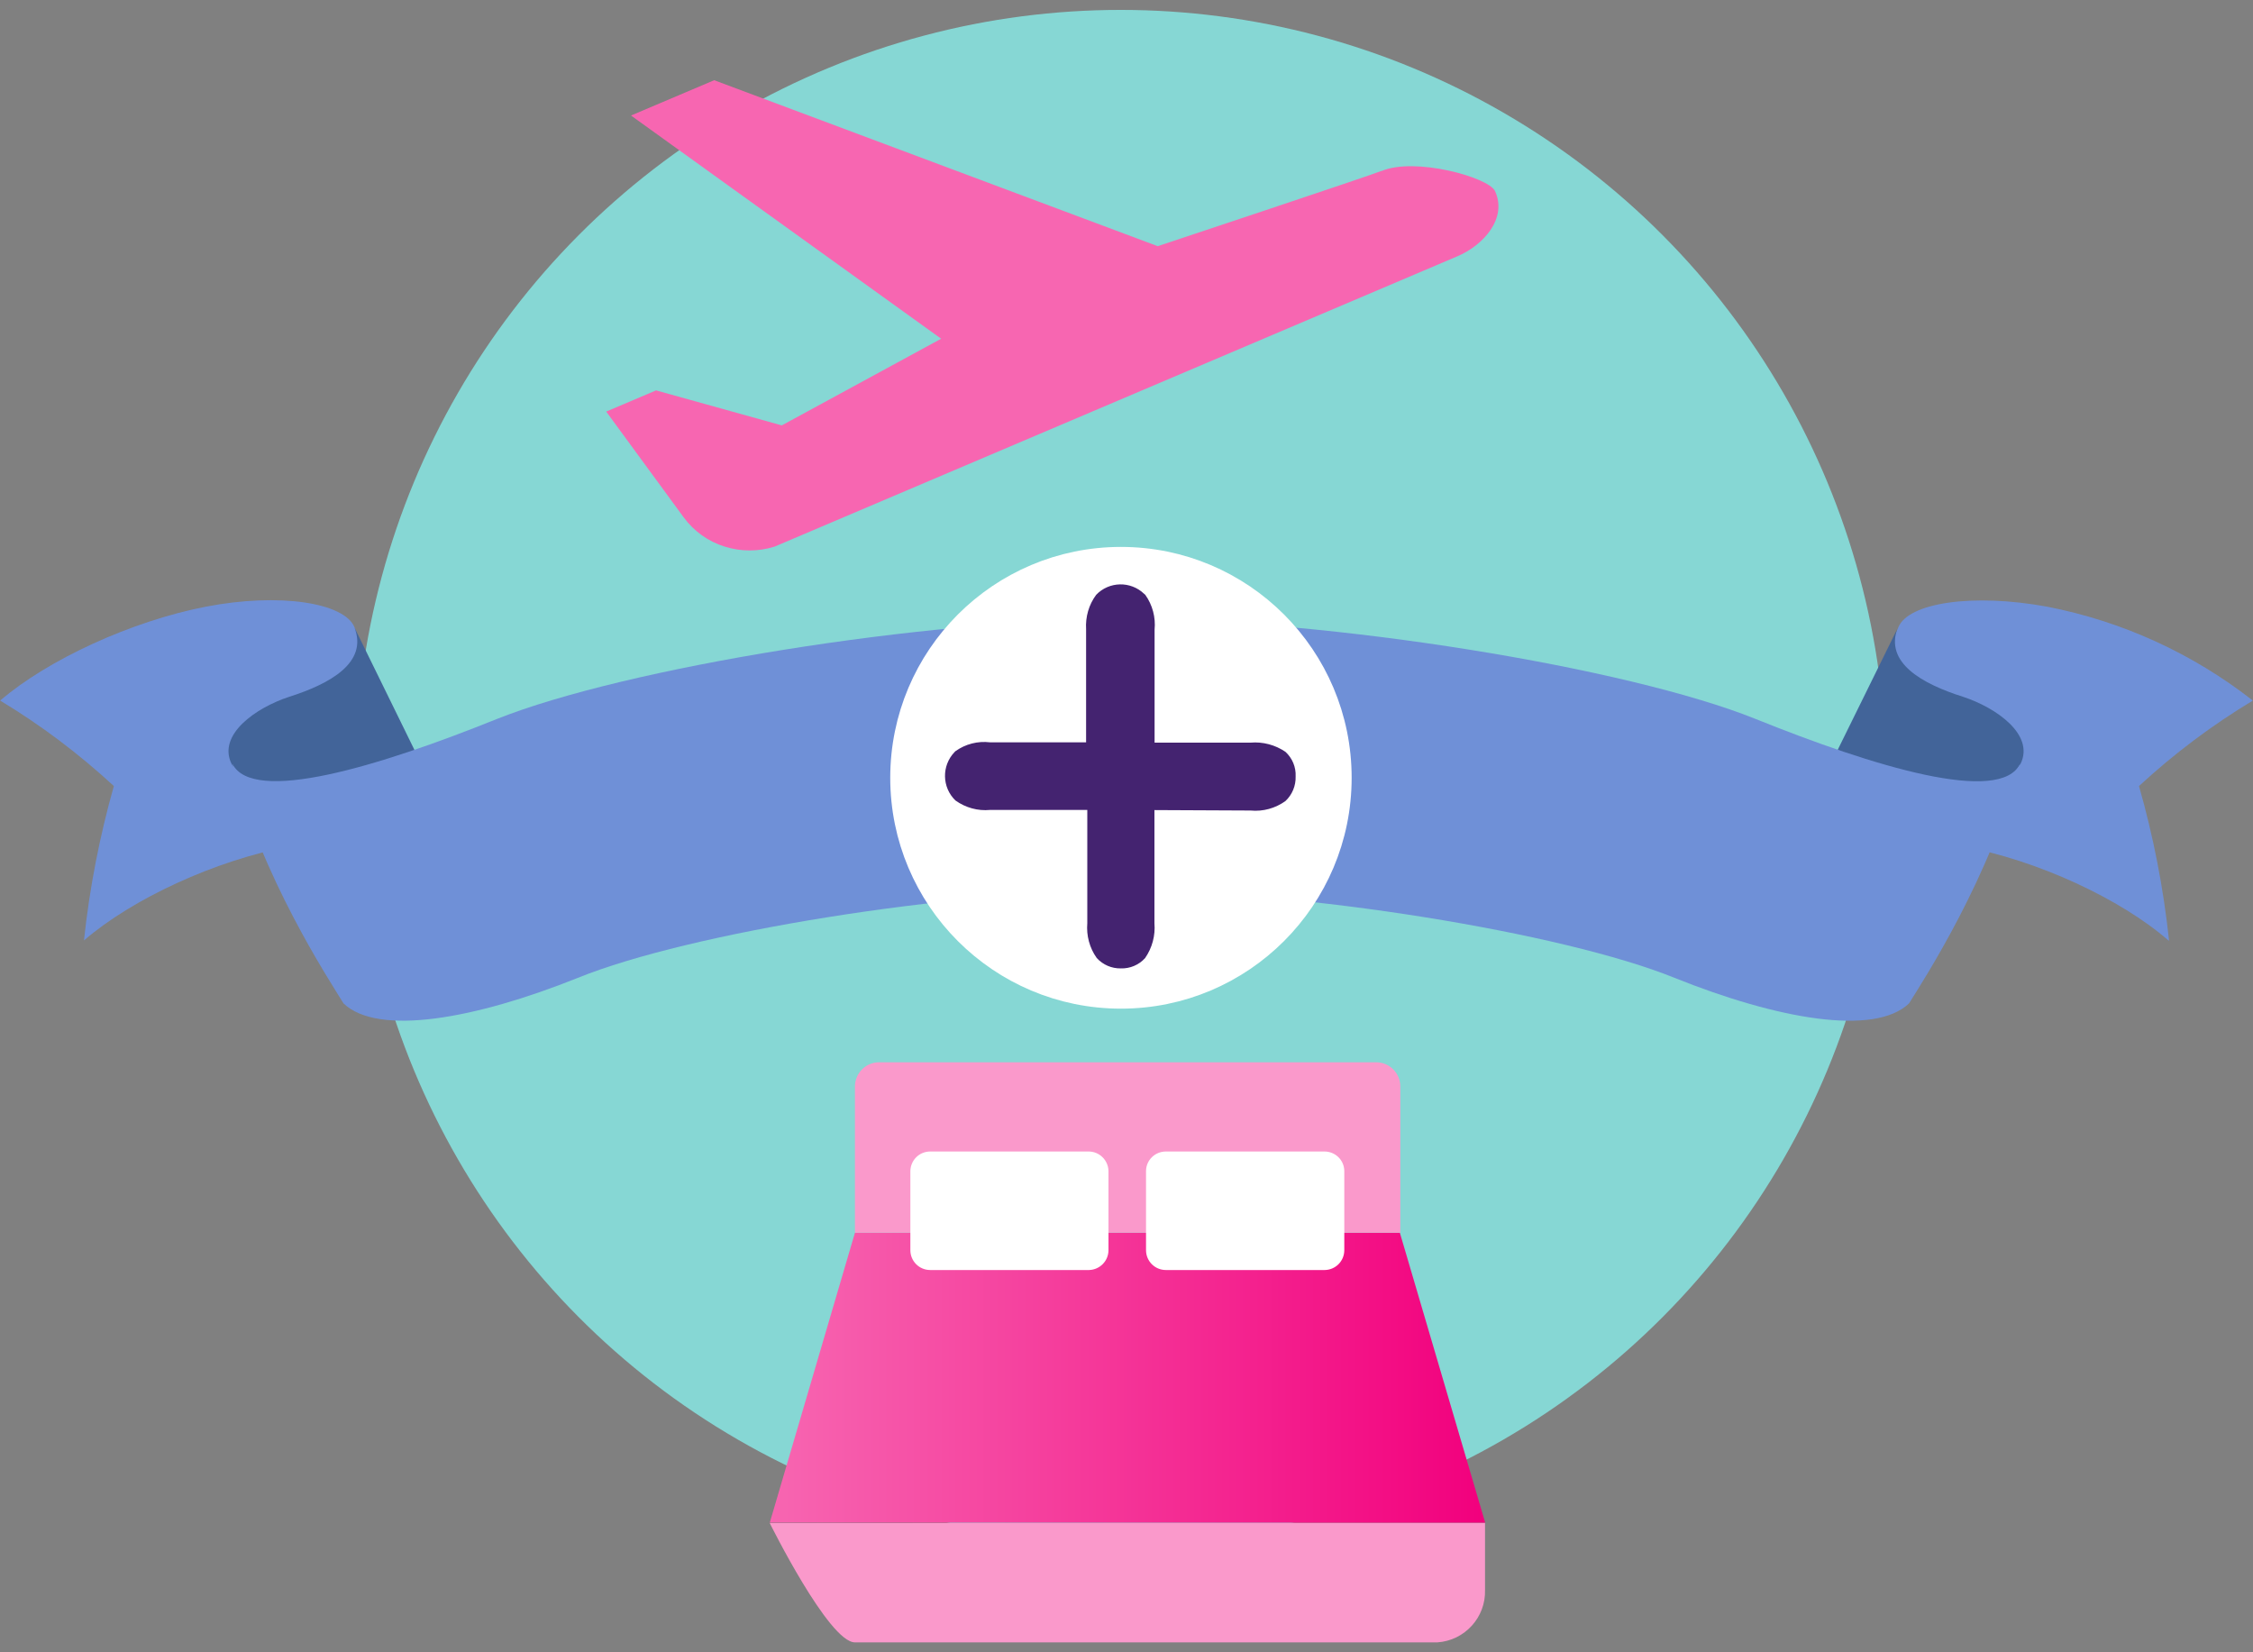 <?xml version="1.0" encoding="UTF-8"?>
<svg id="a" data-name="Layer 1" xmlns="http://www.w3.org/2000/svg" width="150" height="110" xmlns:xlink="http://www.w3.org/1999/xlink" viewBox="0 0 150 110">
  <rect x="0" y="0" width="150" height="110" fill="#808080" stroke="none"/>
  <defs>
    <linearGradient id="b" x1="51.25" y1="5726.56" x2="98.87" y2="5726.56" gradientTransform="translate(0 5818.28) scale(1 -1)" gradientUnits="userSpaceOnUse">
      <stop offset="0" stop-color="#f766b1"/>
      <stop offset="1" stop-color="#f2007d"/>
    </linearGradient>
    <linearGradient id="c" x1="2563.21" y1="5797.29" x2="4849.83" y2="5797.29" xlink:href="#b"/>
  </defs>
  <ellipse cx="74.61" cy="51.67" rx="50.95" ry="51.01" fill="#86d7d4"/>
  <path d="M98.87,101.37v4.47c.06,1.83-1.35,3.38-3.18,3.5H56.92c-1.74,0-5.67-7.94-5.67-7.94" fill="#fa99cb"/>
  <path d="M93.2,82.07l5.68,19.3H51.25l5.67-19.3" fill="url(#b)"/>
  <path d="M56.92,82.07v-9.73c0-.88,.7-1.61,1.59-1.62h33.11c.89,0,1.61,.72,1.61,1.61h0v9.74H56.92Z" fill="#fa99cb"/>
  <path d="M72.51,76.66h-10.58c-.72,0-1.3,.57-1.32,1.29v5.28c0,.73,.59,1.32,1.32,1.32h10.58c.72-.02,1.29-.61,1.29-1.32v-5.28c-.02-.7-.58-1.27-1.29-1.29Z" fill="#fff"/>
  <path d="M88.18,76.66h-10.56c-.72,0-1.31,.57-1.32,1.29v5.28c0,.73,.59,1.32,1.32,1.32h10.56c.73,0,1.32-.59,1.32-1.32v-5.28c-.01-.72-.6-1.29-1.32-1.29Z" fill="#fff"/>
  <path d="M91.97,11.38c-.6,.26-14.89,5.01-14.89,5.01L47.55,5.34l-5.54,2.35,20.65,14.86-10.61,5.77-8.37-2.33-3.32,1.41,5.15,7.03c.68,.93,1.64,1.62,2.74,1.96,1.08,.34,2.24,.34,3.32,0l45.44-19.32c1.74-.73,3.37-2.53,2.52-4.36-.46-.92-5.35-2.27-7.56-1.32Z" fill="url(#c)"/>
  <path d="M144.41,62.61c-.37-3.48-1.04-6.92-2-10.28,2.33-2.15,4.87-4.06,7.58-5.69-4.01-3.14-8.7-5.28-13.69-6.25-4.95-.91-9.27-.27-9.92,1.39-.36,.79-.56,1.64-.6,2.51-.34,4.57,1.47,9.03,4.9,12.06,4.95,.91,10.51,3.49,13.69,6.26h.04Z" fill="#6f90d7" fill-rule="evenodd"/>
  <path d="M126.35,41.78c-.91,2.34,1.63,3.75,4.35,4.61,2.22,.73,4.76,2.52,3.83,4.45-.55,.95-1.49,1.61-2.56,1.83-1.39,.32-2.81,.46-4.23,.42l-5.71-2.52,4.35-8.83-.03,.05Z" fill="#426499" fill-rule="evenodd"/>
  <path d="M5.59,62.61c.37-3.48,1.04-6.92,1.99-10.28-2.33-2.15-4.86-4.06-7.57-5.69,3.19-2.74,8.78-5.3,13.69-6.25,4.91-.95,9.26-.27,9.91,1.39,.36,.79,.57,1.64,.62,2.51,.34,4.57-1.49,9.04-4.93,12.06-4.94,.91-10.51,3.49-13.71,6.26Z" fill="#6f90d7" fill-rule="evenodd"/>
  <path d="M23.6,41.78c.91,2.34-1.64,3.75-4.35,4.61-2.23,.73-4.77,2.52-3.84,4.45,.55,.95,1.49,1.61,2.56,1.83,1.38,.32,2.8,.46,4.23,.42l5.71-2.52-4.31-8.79Z" fill="#426499" fill-rule="evenodd"/>
  <path d="M74.99,41.21c13.55,0,33.37,3.22,41.91,6.66,7.84,3.16,16.27,5.73,17.6,2.97-1.96,7.53-6.39,14.34-7.4,15.96-2.3,2.2-8.77,1.05-15.61-1.7-7.44-3.01-24.7-5.81-36.51-5.81s-29.08,2.8-36.51,5.81c-6.83,2.74-13.3,3.9-15.6,1.7-.99-1.62-5.48-8.43-7.4-15.96,1.34,2.74,9.76,.19,17.6-2.97,8.53-3.4,28.36-6.66,41.91-6.66Z" fill="#6f90d7" fill-rule="evenodd"/>
  <ellipse cx="74.63" cy="51.78" rx="14.36" ry="14.37" fill="#fff" stroke="#fff" stroke-miterlimit="10" stroke-width="2"/>
  <path d="M76.86,53.92v7.54c.07,.82-.15,1.64-.62,2.32-.41,.46-1.01,.71-1.62,.69-.61,.01-1.19-.24-1.6-.69-.48-.67-.7-1.5-.63-2.32v-7.54h-6.47c-.82,.08-1.64-.15-2.31-.63-.9-.87-.93-2.31-.06-3.22l.06-.06c.67-.48,1.49-.69,2.31-.59h6.39v-7.53c-.05-.82,.18-1.63,.67-2.29,.86-.9,2.29-.93,3.19-.07l.08,.07c.48,.67,.7,1.5,.62,2.32v7.52h6.39c.82-.07,1.64,.15,2.32,.61,.46,.42,.71,1.02,.68,1.64,.02,.62-.23,1.22-.68,1.64-.67,.48-1.49,.71-2.32,.63l-6.39-.03Z" fill="#442370"/>
</svg>